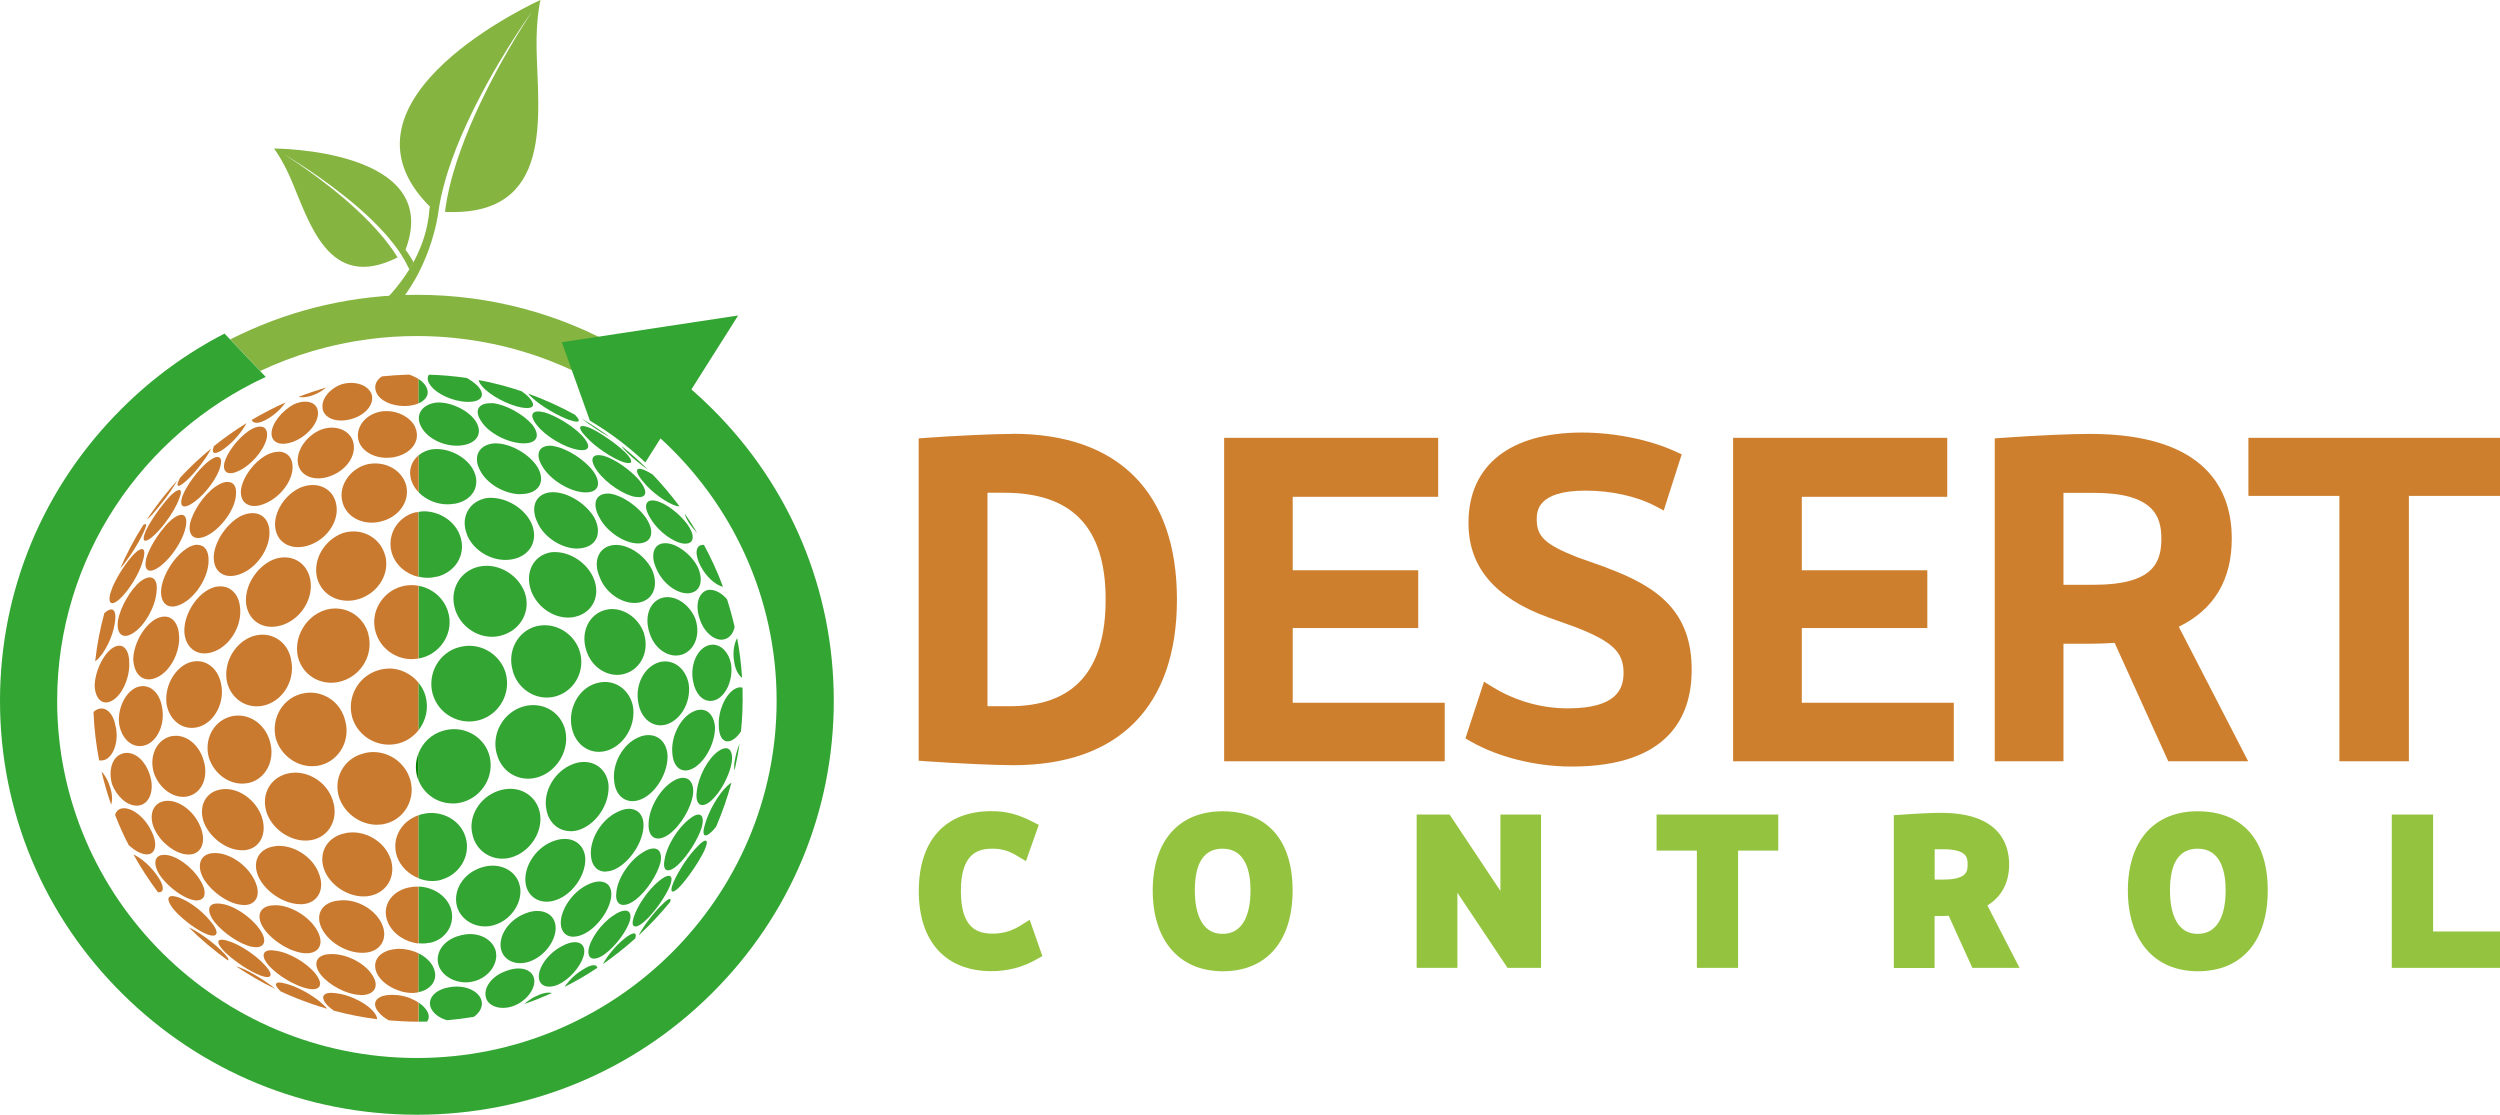 <svg xmlns="http://www.w3.org/2000/svg" width="1691" height="754" viewBox="0 0 1691 754" fill="none"><g clip-path="url(#clip0_3151_27747)"><path d="M690.134 626.104C684.316 629.752 678.191 631.5 671.455 631.5C661.426 631.5 649.943 628.232 649.943 602.774C649.943 577.317 661.349 574.049 671.301 574.049C677.349 574.049 682.249 575.417 687.607 578.685L693.961 582.484L702.612 557.939L697.942 555.583C689.674 551.403 681.866 548.667 670.536 548.667C639.378 548.667 621.465 568.426 621.465 602.774C621.465 637.123 639.838 656.881 670.536 656.881C681.483 656.881 691.665 654.297 700.698 649.13L705.062 646.698L696.488 622.152L690.134 626.104Z" fill="#94C43F"></path><path d="M826.936 548.744C797.386 548.744 779.702 568.806 779.702 602.319C779.702 635.831 797.386 656.957 827.089 656.957C856.792 656.957 874.323 636.515 874.323 602.319C874.323 568.122 857.022 548.744 826.936 548.744ZM826.936 631.652C810.63 631.652 808.18 613.261 808.18 602.319C808.18 583.548 814.458 574.049 826.936 574.049C842.553 574.049 845.845 589.476 845.845 602.319C845.845 613.261 843.395 631.652 826.936 631.652Z" fill="#94C43F"></path><path d="M1014.88 602.622L980.503 550.947H958.226V654.677H985.785V603.838L1019.7 654.677H1042.36V550.947H1014.88V602.622Z" fill="#94C43F"></path><path d="M1120.52 575.341H1147.77V654.677H1175.64V575.341H1202.82V550.947H1120.52V575.341Z" fill="#94C43F"></path><path d="M1344.29 612.426C1353.93 606.498 1358.99 596.999 1358.99 584.612C1358.99 571.618 1353.01 549.808 1312.9 549.808C1307.01 549.808 1296.67 550.264 1286.57 551.024L1280.98 551.403V654.754H1308.54V619.569H1312.59C1314.51 619.569 1316.34 619.569 1318.11 619.417L1334.11 654.678H1366.03L1344.21 612.35L1344.29 612.426ZM1314.28 594.947H1308.61V574.429H1314.28C1330.89 574.429 1330.89 580.585 1330.89 584.612C1330.89 588.944 1330.89 594.947 1314.28 594.947Z" fill="#94C43F"></path><path d="M1486.52 548.744C1456.97 548.744 1439.29 568.806 1439.29 602.319C1439.29 635.831 1456.97 656.957 1486.68 656.957C1516.38 656.957 1533.91 636.515 1533.91 602.319C1533.91 568.122 1516.69 548.744 1486.52 548.744ZM1486.52 631.652C1470.22 631.652 1467.77 613.261 1467.77 602.319C1467.77 583.548 1474.05 574.049 1486.52 574.049C1502.14 574.049 1505.43 589.476 1505.43 602.319C1505.43 613.261 1502.98 631.652 1486.52 631.652Z" fill="#94C43F"></path><path d="M1645.76 630.056V550.947H1617.81V654.677H1691V630.056H1645.76Z" fill="#94C43F"></path><path d="M685.005 293.484C672.986 293.484 646.268 294.7 626.594 296.144L621.388 296.524V514.547L626.594 514.927C646.881 516.371 673.215 517.587 685.311 517.587C756.736 517.587 796.084 477.767 796.084 405.497C796.084 333.228 756.659 293.408 685.005 293.408V293.484ZM682.938 477.691H667.933V333.304H679.34C725.425 333.304 747.855 356.938 747.855 405.497C747.855 454.057 726.037 477.691 682.938 477.691Z" fill="#CE7F2D"></path><path d="M874.399 424.8H959.297V385.739H874.399V336.04H972.771V296.144H828.007V514.927H977.211V475.335H874.399V424.8Z" fill="#CE7F2D"></path><path d="M1086.84 383.992L1066.93 376.924C1045.34 368.413 1039.45 362.942 1039.45 351.543C1039.45 346.147 1039.45 331.861 1072.44 331.861C1089.9 331.861 1106.97 335.66 1119.45 342.196L1125.34 345.311L1137.51 307.315L1133 305.263C1115.62 297.36 1092.04 292.572 1069.99 292.572C1021.54 292.572 993.593 314.61 993.287 352.987C992.981 383.08 1010.59 404.206 1047.18 417.58L1065.25 424.04C1090.43 433.767 1098.17 440.986 1098.17 455.045C1098.17 465.38 1094.26 479.134 1060.43 479.134C1042.66 479.134 1025.21 474.195 1009.82 464.848L1003.78 461.124L991.22 499.425L995.125 501.704C1013.57 512.191 1038.91 518.499 1063.03 518.499C1129.78 518.499 1144.02 483.39 1144.25 453.981C1144.63 413.781 1121.52 396.91 1086.76 384.068L1086.84 383.992Z" fill="#CE7F2D"></path><path d="M1218.74 424.8H1303.64V385.739H1218.74V336.04H1317.11V296.144H1172.27V514.927H1321.55V475.335H1218.74V424.8Z" fill="#CE7F2D"></path><path d="M1473.66 423.964C1497.47 412.413 1509.57 392.351 1509.57 364.31C1509.57 332.013 1492.88 293.484 1413.42 293.484C1400.25 293.484 1377.13 294.548 1354.47 296.144L1349.26 296.524V514.927H1395.73V435.439H1412.88C1419 435.439 1424.75 435.211 1430.33 434.831L1466.62 514.927H1520.67L1473.74 423.964H1473.66ZM1416.4 395.543H1395.73V333.381H1416.4C1456.52 333.381 1461.95 349.035 1461.95 364.31C1461.95 380.496 1456.44 395.543 1416.4 395.543Z" fill="#CE7F2D"></path><path d="M1520.82 296.144V335.432H1582.37V514.927H1629.37V335.432H1691V296.144H1520.82Z" fill="#CE7F2D"></path><path d="M362.942 32.981C363.708 76.981 375.65 146.818 301.01 143.322C301.24 141.574 301.393 139.827 301.776 138.079C302.082 135.875 302.465 133.671 303.001 131.315C303.46 129.036 303.996 126.604 304.608 124.248C305.221 121.816 305.833 119.385 306.599 116.877C309.508 106.922 313.259 96.511 317.546 86.252C326.12 65.734 336.684 46.052 345.105 31.613C352.761 18.542 358.655 9.727 359.651 8.131C358.502 9.651 352.378 18.314 344.34 31.157C335.459 45.292 324.359 64.67 315.096 84.96C310.503 95.067 306.369 105.402 303.23 115.205C302.388 117.637 301.699 120.069 301.01 122.5C300.321 124.856 299.709 127.212 299.173 129.492C298.56 131.771 298.101 134.051 297.718 136.179C297.259 138.307 296.953 140.435 296.647 142.486C296.494 143.322 296.417 144.158 296.264 144.994C296.264 144.994 294.962 154.797 290.293 168.02C288.455 173.187 286.082 178.811 283.097 184.662C282.331 186.182 281.565 187.626 280.647 189.146C274.216 200.469 265.336 211.944 253.011 220.987L241.834 218.935C241.834 218.935 262.274 205.712 276.743 182.383C277.738 180.787 278.656 179.191 279.575 177.519C283.632 170.072 287.001 161.713 288.915 152.593C289.68 149.022 290.216 145.374 290.446 141.574C290.522 140.967 290.675 140.359 290.829 139.827C217.49 66.57 365.545 0 365.545 0C365.545 0 362.56 12.539 362.942 32.981Z" fill="#85B440"></path><path d="M279.728 177.519C278.809 179.191 277.891 180.787 276.895 182.383C276.895 182.307 276.895 182.231 276.819 182.079C276.36 181.167 275.9 180.179 275.364 179.191C274.905 178.127 274.216 177.063 273.604 175.923C272.991 174.783 272.226 173.567 271.46 172.352C270.695 171.136 269.852 169.844 268.934 168.628C268.015 167.336 267.097 166.044 266.025 164.752C265.03 163.46 263.958 162.093 262.81 160.725C261.661 159.357 260.513 157.989 259.211 156.697C254.312 151.302 248.647 145.83 242.676 140.663C230.81 130.328 217.949 121.056 208.073 114.445C199.423 108.67 193.069 104.946 191.614 104.11C193.069 105.022 199.27 108.898 207.767 114.901C217.413 121.74 230.044 131.391 241.528 142.106C247.269 147.426 252.781 153.125 257.527 158.673C258.752 160.041 259.9 161.409 260.972 162.852C262.044 164.22 263.116 165.588 264.111 166.956C265.106 168.248 266.025 169.616 266.867 170.908C267.632 171.972 268.245 173.035 268.934 174.099C221.853 197.961 209.069 149.478 196.667 120.904C190.925 107.606 185.337 100.462 185.337 100.462C185.337 100.462 300.244 100.462 274.293 168.932C274.522 169.312 274.828 169.616 275.058 169.996C275.977 171.212 276.742 172.428 277.508 173.643C278.197 174.783 278.962 175.923 279.498 177.063C279.575 177.215 279.651 177.367 279.728 177.519Z" fill="#85B440"></path><path d="M427.631 240.365L407.727 261.263C385.067 248.04 360.11 238.237 333.699 232.69C317.01 229.194 299.785 227.294 282.025 227.294C271.001 227.294 260.207 227.978 249.566 229.422C223.538 232.766 198.811 240.213 175.998 250.928L155.711 229.574C158.084 228.358 160.457 227.218 162.907 226.078C199.653 208.676 240.15 199.405 282.101 199.405C331.479 199.405 378.866 212.172 420.434 236.11C422.884 237.477 425.257 238.921 427.707 240.441L427.631 240.365Z" fill="#85B440"></path><path d="M563.973 474.043C563.973 548.82 534.653 619.113 481.371 672.004C428.166 724.895 357.354 754 282.025 754C206.696 754 135.883 724.895 82.602 672.004C29.32 619.113 0 548.82 0 474.043C0 399.266 29.32 328.973 82.602 276.158C103.271 255.564 126.62 238.617 151.883 225.623L155.634 229.574L175.921 250.928L179.749 254.956C96.534 293.332 38.66 377.152 38.66 474.043C38.66 607.258 147.826 715.624 282.025 715.624C416.224 715.624 525.313 607.258 525.313 474.043C525.313 403.977 495.074 340.676 446.769 296.524L436.511 312.786C425.104 302.071 412.549 292.572 398.999 284.517L380.014 231.474L499.285 213.388L467.668 263.391C472.414 267.495 476.931 271.75 481.371 276.158C534.653 328.973 563.973 399.266 563.973 474.043Z" fill="#33A533"></path><path d="M68.669 521.766C70.43 529.441 72.65 536.965 75.176 544.26C76.248 540.992 75.942 536.281 74.028 531.189C72.727 527.314 70.813 524.046 68.593 521.766H68.669Z" fill="#CA7A2F"></path><path d="M77.626 421.532C78.697 415.528 77.702 412.185 75.252 412.185C74.028 412.185 72.497 413.02 70.583 414.692C67.674 425.331 65.607 436.122 64.382 447.293C64.612 447.141 64.765 446.989 64.918 446.913C70.43 442.506 76.324 431.031 77.626 421.532Z" fill="#CA7A2F"></path><path d="M78.238 491.673C77.09 483.922 73.109 479.21 68.669 479.21C67.444 479.21 66.142 479.59 64.918 480.274C64.305 480.654 63.693 481.11 63.233 481.642C63.693 492.813 64.994 503.756 67.061 514.319C67.444 514.395 67.827 514.395 68.286 514.395C69.205 514.395 70.047 514.243 70.965 513.939C76.707 511.659 80.458 501.628 78.314 491.673H78.238Z" fill="#CA7A2F"></path><path d="M71.501 475.183C72.803 475.183 74.334 474.803 75.865 473.891C82.602 470.167 87.884 458.388 87.424 448.281C87.424 440.986 84.669 436.73 80.688 436.73C79.157 436.73 77.396 437.338 75.559 438.706C69.434 443.19 64.382 454.209 63.999 463.48C64.229 470.623 67.214 475.107 71.578 475.107L71.501 475.183Z" fill="#CA7A2F"></path><path d="M76.018 408.005C77.166 408.005 78.774 407.093 80.841 405.269C86.812 399.95 94.391 388.019 96.611 379.356C98.219 374.112 97.836 371.376 95.999 371.376C94.774 371.376 93.013 372.44 90.716 374.72C85.74 379.736 79.693 389.007 76.324 396.606C75.712 398.202 75.176 399.874 74.564 401.47C73.569 405.649 74.104 408.005 75.942 408.005H76.018Z" fill="#CA7A2F"></path><path d="M98.295 354.43C98.295 354.43 97.529 354.658 96.917 355.114C90.946 364.461 85.74 374.34 81.3 384.523C86.429 378.748 93.395 368.109 96.764 360.738C98.831 356.634 99.29 354.43 98.371 354.43H98.295Z" fill="#CA7A2F"></path><path d="M92.477 544.944C93.09 544.944 93.702 544.944 94.238 544.792C101.281 543.5 104.802 534.153 101.204 523.742C98.448 515.003 92.018 509.228 85.817 509.228C84.592 509.228 83.444 509.455 82.295 509.911C75.788 512.191 73.109 521.31 75.865 530.657C79.157 538.865 85.894 544.944 92.477 544.944Z" fill="#CA7A2F"></path><path d="M99.367 577.925C105.338 577.925 106.946 570.782 102.276 561.89C98.142 553.151 90.028 546.692 83.903 546.692C83.444 546.692 82.985 546.692 82.602 546.768C80.152 547.224 78.468 548.82 77.856 551.175C80.535 558.167 83.597 565.006 87.042 571.617C90.87 575.189 95.233 577.697 99.061 577.925H99.444H99.367Z" fill="#CA7A2F"></path><path d="M79.769 419.784C78.927 426.319 80.918 430.119 84.745 430.119C86.353 430.119 88.267 429.435 90.487 427.915C97.836 423.128 105.032 410.665 105.874 400.482C106.716 394.023 104.802 390.527 101.281 390.527C99.52 390.527 97.377 391.439 94.927 393.263C88.343 398.734 81.53 410.285 79.769 419.708V419.784Z" fill="#CA7A2F"></path><path d="M90.334 578.077C95.31 586.968 100.822 595.479 106.87 603.535C107.099 603.535 107.252 603.535 107.482 603.535C111.233 603.535 111.157 598.975 106.257 592.212C101.97 585.98 95.54 580.357 90.334 578.001V578.077Z" fill="#CA7A2F"></path><path d="M80.688 490.533C82.449 499.045 88.037 504.668 94.544 504.668C95.846 504.668 97.147 504.44 98.525 503.984C106.64 501.172 111.922 489.469 109.549 478.071C108.094 469.407 102.735 464.088 96.688 464.088C94.927 464.088 93.243 464.468 91.406 465.38C83.98 469.255 79.157 480.578 80.688 490.457V490.533Z" fill="#CA7A2F"></path><path d="M103.195 347.743C105.645 345.083 108.63 341.359 111.463 337.636C114.755 333.304 117.817 328.745 119.731 325.325V325.173C116.975 328.289 114.142 331.556 111.463 334.9C107.176 340.219 103.195 345.691 99.367 351.39C100.133 350.934 101.358 349.719 103.195 347.819V347.743Z" fill="#CA7A2F"></path><path d="M90.18 446.534C90.639 454.513 94.773 459.528 100.591 459.528C102.352 459.528 104.343 459.072 106.409 458.084C108.17 457.248 109.931 456.033 111.462 454.589C117.739 448.737 121.873 438.63 121.108 429.663C120.649 421.76 116.744 417.124 111.462 417.048H111.309C109.242 417.048 107.022 417.732 104.649 419.1C96.534 424.192 90.103 436.275 90.103 446.61L90.18 446.534Z" fill="#CA7A2F"></path><path d="M104.113 522.906C105.644 527.313 108.324 531.189 111.539 534.001C115.137 537.116 119.5 539.016 123.941 539.016C124.936 539.016 125.931 538.94 127.003 538.636C136.342 536.737 141.471 525.642 137.567 513.863C134.658 504.136 126.926 497.676 118.965 497.676C117.357 497.676 115.749 497.904 114.218 498.436C113.3 498.74 112.381 499.196 111.539 499.652C104.419 503.756 101.204 513.483 104.113 522.906Z" fill="#CA7A2F"></path><path d="M111.54 570.402C116.286 574.961 122.181 578.001 127.539 578.001C127.692 578.001 127.922 578.001 127.999 578.001C136.496 577.773 140.018 568.882 135.118 558.243C130.908 548.592 121.568 541.676 113.606 541.676C112.917 541.676 112.152 541.676 111.463 541.828C111.31 541.828 111.157 541.828 111.004 541.904C102.965 543.348 100.21 552.239 104.803 561.51C106.487 564.778 108.784 567.894 111.463 570.402H111.54Z" fill="#CA7A2F"></path><path d="M121.108 331.48C119.96 331.48 117.969 332.696 115.443 335.128C114.218 336.42 112.917 337.864 111.539 339.536C106.716 345.387 101.587 352.91 98.754 358.762C96.764 363.245 96.688 365.753 98.372 365.753C99.443 365.753 101.357 364.689 103.96 362.333C106.41 360.13 109.089 357.09 111.615 353.822C115.749 348.427 119.424 342.271 121.108 337.56C122.792 333.456 122.716 331.404 121.185 331.404L121.108 331.48Z" fill="#CA7A2F"></path><path d="M111.539 356.178C106.18 362.257 101.127 370.541 99.061 377.228C97.606 382.851 98.678 386.043 101.663 386.043C103.271 386.043 105.491 385.131 108.17 383.155C109.242 382.319 110.391 381.408 111.462 380.344C118.046 374.112 124.17 364.081 125.625 356.33C126.696 351.01 125.472 348.199 122.716 348.199C120.955 348.199 118.658 349.339 115.902 351.618C114.448 352.91 112.917 354.43 111.462 356.102L111.539 356.178Z" fill="#CA7A2F"></path><path d="M133.204 609.006C139.175 609.006 140.324 603.002 135.118 594.947C129.529 585.904 118.965 578.456 111.539 578.229C111.463 578.229 111.386 578.229 111.233 578.229H110.927C104.19 578.229 103.118 584.612 108.477 592.515C109.396 593.731 110.391 595.023 111.539 596.239C117.281 602.47 125.242 607.866 131.443 608.93C132.056 609.006 132.668 609.082 133.204 609.082V609.006Z" fill="#CA7A2F"></path><path d="M133.663 368.413C131.443 368.413 128.84 369.249 126.008 371.148C120.113 375.1 114.678 382.243 111.539 389.539C110.161 392.654 109.319 395.77 109.013 398.734C108.63 403.065 109.625 406.333 111.539 408.309C112.84 409.601 114.601 410.285 116.591 410.285C118.582 410.285 121.185 409.525 123.864 408.005C133.204 402.761 140.936 389.919 141.089 379.508C141.318 372.364 138.256 368.565 133.586 368.565L133.663 368.413Z" fill="#CA7A2F"></path><path d="M120.725 328.669C121.644 328.669 123.558 327.453 126.314 324.945C132.515 319.245 140.017 309.366 142.773 303.439C135.424 309.442 128.457 315.978 121.95 322.969L121.797 323.197C119.883 326.769 119.577 328.669 120.725 328.669Z" fill="#CA7A2F"></path><path d="M143.998 632.868C147.672 632.868 147.443 628.992 142.237 622.989C136.189 615.313 125.625 607.942 118.735 606.422C117.816 606.194 117.127 606.118 116.515 606.118C112.534 606.118 113.07 610.07 118.276 616.073C124.247 622.609 134.122 629.904 140.859 632.26C142.16 632.716 143.232 632.868 144.074 632.868H143.998Z" fill="#CA7A2F"></path><path d="M147.136 309.062C145.529 309.062 143.156 310.278 140.17 312.71C133.739 318.182 126.237 328.213 123.481 335.432C121.874 340.068 122.409 342.575 124.859 342.575C126.467 342.575 128.84 341.435 131.902 339.156C139.558 333.38 147.443 322.589 149.127 315.142C150.122 311.19 149.356 309.139 147.213 309.139L147.136 309.062Z" fill="#CA7A2F"></path><path d="M133.357 447.217C131.137 447.217 128.917 447.673 126.697 448.661C117.127 453.069 110.926 465.532 112.764 476.854C114.678 486.202 121.567 492.357 129.682 492.357C131.443 492.357 133.28 492.053 135.117 491.445C145.376 488.025 152.266 474.803 149.51 462.416C147.596 452.993 140.936 447.217 133.357 447.217Z" fill="#CA7A2F"></path><path d="M127.692 627.244C135.883 635.451 144.763 642.899 154.179 649.662C155.251 649.206 153.797 646.85 149.739 643.051C143.615 636.895 133.816 629.98 127.615 627.244H127.692Z" fill="#CA7A2F"></path><path d="M154.026 325.933C151.73 325.933 148.974 326.921 145.912 329.048C138.027 334.444 130.295 345.767 128.457 354.582C127.539 360.509 129.759 363.929 133.969 363.929C136.189 363.929 138.869 363.093 141.854 361.269C150.888 355.798 159.309 343.563 159.615 334.444C160.151 328.972 157.854 326.009 154.103 326.009L154.026 325.933Z" fill="#CA7A2F"></path><path d="M145.529 306.403C146.983 306.403 149.356 305.263 152.495 302.831C158.313 298.423 164.055 291.508 166.734 286.188C159.079 290.976 151.653 296.144 144.687 301.767C143.462 304.807 143.845 306.403 145.529 306.403Z" fill="#CA7A2F"></path><path d="M162.295 410.285C161.376 401.773 155.941 396.606 149.051 396.606C146.601 396.606 143.998 397.214 141.396 398.582C131.597 403.749 124.094 416.82 124.707 427.915C125.472 436.654 130.984 441.974 138.333 441.974C140.63 441.974 143.003 441.442 145.606 440.378C156.4 435.818 164.056 422.292 162.295 410.133V410.285Z" fill="#CA7A2F"></path><path d="M164.438 612.197H165.05C173.777 612.197 177.146 604.446 171.71 594.491C166.581 584.536 155.021 577.013 145.682 577.013C145.223 577.013 144.763 577.013 144.304 577.013C135.194 577.545 132.515 585.676 138.027 594.947C143.845 603.914 155.251 611.817 164.438 612.121V612.197Z" fill="#CA7A2F"></path><path d="M170.562 640.391C171.557 640.619 172.476 640.695 173.241 640.695C179.366 640.695 180.744 635.527 175.385 628.232C169.261 619.645 157.318 611.894 148.668 611.21C148.055 611.134 147.443 611.134 146.907 611.134C140.4 611.134 139.634 616.529 145.223 623.825C151.27 631.196 162.371 638.871 170.638 640.467L170.562 640.391Z" fill="#CA7A2F"></path><path d="M159.921 653.766C168.342 659.389 177.146 664.557 186.409 668.964C179.978 663.721 170.179 657.641 163.749 655.057C162.064 654.298 160.763 653.842 159.921 653.766Z" fill="#CA7A2F"></path><path d="M163.672 575.113C164.361 575.113 165.126 575.113 165.815 575.037C176.227 573.821 181.279 563.182 176.609 551.252C172.399 540.917 162.217 533.697 152.572 533.697C151.194 533.697 149.816 533.849 148.438 534.153C138.103 536.281 133.816 546.996 138.486 557.711C143.155 567.59 153.873 575.113 163.672 575.113Z" fill="#CA7A2F"></path><path d="M151.73 313.166C150.811 317.65 152.495 320.081 155.864 320.081C158.007 320.081 160.84 319.094 164.208 317.042C172.782 311.798 180.208 301.615 180.667 294.548C180.897 290.672 179.06 288.544 175.921 288.544C173.777 288.544 171.022 289.532 168.036 291.584C160.916 296.524 153.567 306.099 151.73 313.09V313.166Z" fill="#CA7A2F"></path><path d="M176.61 659.997C178.371 660.605 179.749 660.909 180.744 660.909C184.189 660.909 183.883 657.793 178.983 652.626C172.553 645.559 161.223 638.263 153.491 636.211C152.036 635.756 150.888 635.604 149.893 635.604C146.295 635.604 146.984 638.795 152.189 644.039C158.39 650.042 169.031 657.261 176.457 659.921L176.61 659.997Z" fill="#CA7A2F"></path><path d="M144.611 377.304C144.611 385.055 149.281 389.615 155.941 389.615C158.467 389.615 161.223 388.931 164.285 387.563C175.156 382.471 183.194 369.476 182.199 358.609C181.586 351.162 176.917 347.059 170.792 347.059C168.189 347.059 165.357 347.819 162.448 349.262C152.802 354.658 144.687 366.893 144.534 377.228L144.611 377.304Z" fill="#CA7A2F"></path><path d="M161.07 483.998C159.003 483.998 156.936 484.302 154.946 484.985C143.769 488.557 137.874 501.02 141.395 512.799C144.764 522.982 154.027 530.049 163.826 530.049C165.357 530.049 166.965 529.821 168.496 529.517C179.902 526.781 186.409 514.015 182.505 501.248C179.443 490.609 170.486 483.998 161.146 483.998H161.07Z" fill="#CA7A2F"></path><path d="M173.394 286.037C175.385 286.037 178.217 285.049 181.585 282.997C186.255 280.185 190.466 276.082 193.145 272.206C185.26 275.702 177.681 279.653 170.332 283.985C170.638 285.277 171.71 285.961 173.394 285.961V286.037Z" fill="#CA7A2F"></path><path d="M196.82 445.698C194.676 435.515 186.638 429.283 177.528 429.283C175.079 429.283 172.476 429.739 169.95 430.727C158.39 435.211 151.041 448.737 153.49 461.048C155.787 471.079 164.055 477.767 173.624 477.767C175.844 477.767 178.064 477.387 180.284 476.703C192.456 472.751 200.035 458.768 196.743 445.698H196.82Z" fill="#CA7A2F"></path><path d="M188.399 305.567C185.949 305.567 183.04 306.327 180.131 307.846C171.098 312.938 163.596 323.653 162.907 332.24C162.677 338.624 166.352 342.271 172.017 342.271C174.619 342.271 177.528 341.511 180.744 339.915C191.079 334.9 198.81 323.577 197.815 314.458C197.356 308.682 193.528 305.491 188.323 305.491L188.399 305.567Z" fill="#CA7A2F"></path><path d="M209.834 391.819C207.92 382.547 200.954 377 192.456 377C189.853 377 187.174 377.532 184.418 378.672C173.241 383.611 165.05 396.91 166.504 408.613C167.882 418.112 174.849 423.964 183.729 423.964C186.255 423.964 188.935 423.508 191.691 422.52C204.092 418.036 212.284 404.281 209.834 391.895V391.819Z" fill="#CA7A2F"></path><path d="M211.442 669.116C217.107 669.116 218.332 665.012 213.509 658.781C207.538 651.182 195.366 644.114 186.256 643.051C185.184 642.823 184.266 642.747 183.347 642.747C177.223 642.747 176.534 647.23 182.046 653.386C188.399 660.225 199.806 666.988 208.227 668.736C209.452 668.964 210.524 669.116 211.519 669.116H211.442Z" fill="#CA7A2F"></path><path d="M213.126 266.735C215.958 265.519 218.561 263.923 220.628 262.099C214.351 263.999 208.15 266.051 202.025 268.407C202.791 268.634 203.633 268.71 204.628 268.71C207.078 268.71 209.987 268.103 213.126 266.735Z" fill="#CA7A2F"></path><path d="M183.653 292.876C183.5 297.511 186.638 300.171 191.461 300.171C193.988 300.171 196.897 299.487 200.112 298.043C209.451 293.636 216.188 284.593 214.963 277.829C214.274 273.726 210.906 271.674 206.466 271.674C204.093 271.674 201.337 272.282 198.581 273.574C190.696 277.829 183.882 286.34 183.653 292.952V292.876Z" fill="#CA7A2F"></path><path d="M186.179 612.349C186.179 612.349 185.797 612.349 185.567 612.349C175.462 612.349 172.629 619.797 178.677 628.384C184.648 636.819 196.744 644.114 206.313 644.798H207.385C216.112 644.798 219.557 637.959 214.351 629.068C208.993 619.721 196.438 612.273 186.179 612.273V612.349Z" fill="#CA7A2F"></path><path d="M215.346 589.856C210.906 579.445 199.346 572.149 188.858 572.149C187.71 572.149 186.562 572.225 185.49 572.453C174.466 574.049 169.949 583.7 175.461 594.339C180.744 604.066 192.686 611.59 203.174 611.59C203.633 611.59 204.093 611.59 204.552 611.59C215.346 610.906 220.322 600.875 215.269 589.856H215.346Z" fill="#CA7A2F"></path><path d="M213.433 675.272C207.308 670.864 199.347 666.836 193.146 665.317C191.308 664.785 189.854 664.557 188.859 664.557C185.643 664.557 185.873 666.836 189.93 670.636C193.529 672.308 197.127 673.828 200.725 675.272C207.385 677.931 214.275 680.287 221.241 682.339C220.705 681.579 219.94 680.667 218.868 679.755C217.413 678.311 215.499 676.792 213.509 675.272H213.433Z" fill="#CA7A2F"></path><path d="M224.916 540.84C221.165 529.897 210.524 522.602 199.73 522.602C197.892 522.602 195.978 522.83 194.218 523.286C181.969 526.402 176.151 538.637 180.744 550.719C184.878 561.054 195.825 568.578 206.696 568.578C208.074 568.578 209.452 568.426 210.83 568.198C222.925 565.918 229.433 553.455 224.916 540.916V540.84Z" fill="#CA7A2F"></path><path d="M186.179 356.71C187.098 365.069 193.375 370.085 201.567 370.085C204.17 370.085 207.002 369.629 209.911 368.489C221.93 364.005 229.892 351.466 227.289 340.523C225.605 332.696 219.174 328.061 211.519 328.061C208.992 328.061 206.237 328.593 203.557 329.656C192.84 334.292 185.108 346.223 186.103 356.634L186.179 356.71Z" fill="#CA7A2F"></path><path d="M209.988 468.495C207.615 468.495 205.241 468.875 202.868 469.559C190.16 473.435 183.194 487.189 186.715 500.032C190.16 510.823 200.265 518.27 211.059 518.27C213.05 518.27 215.04 518.042 217.031 517.51C229.892 514.091 237.471 500.108 233.26 486.657C230.351 475.638 220.476 468.495 209.911 468.495H209.988Z" fill="#CA7A2F"></path><path d="M215.193 323.577C217.796 323.577 220.629 323.121 223.538 321.981C234.562 317.954 241.298 307.847 238.925 298.956C237.164 292.876 231.346 289.229 224.533 289.229C222.16 289.229 219.634 289.684 217.184 290.596C207.538 294.472 200.572 304.351 201.414 312.786C202.256 319.55 207.921 323.577 215.27 323.577H215.193Z" fill="#CA7A2F"></path><path d="M249.183 428.903C246.274 418.34 237.087 411.577 226.829 411.577C224.379 411.577 221.853 411.957 219.403 412.793C206.619 417.124 198.581 431.259 201.49 444.178C204.093 454.893 213.432 461.808 223.997 461.808C226.446 461.808 228.896 461.428 231.346 460.668C244.743 456.564 252.781 442.43 249.106 428.903H249.183Z" fill="#CA7A2F"></path><path d="M218.179 276.462C219.098 281.553 224.227 284.441 230.734 284.441C233.031 284.441 235.557 284.061 238.16 283.301C247.959 280.337 253.7 272.662 251.174 266.127C249.107 261.567 243.595 258.983 237.471 258.983C235.404 258.983 233.337 259.287 231.193 259.895C222.849 262.783 217.031 270.23 218.256 276.386L218.179 276.462Z" fill="#CA7A2F"></path><path d="M243.518 673.068C243.518 673.068 244.054 673.068 244.36 673.068C253.164 673.068 256.762 667.217 252.016 659.845C247.116 651.714 234.944 645.331 224.609 645.331H224.074C214.198 645.331 211.059 651.41 216.877 659.161C222.542 666.305 234.179 672.612 243.595 672.992L243.518 673.068Z" fill="#CA7A2F"></path><path d="M239.537 675.271C235.403 673.448 230.963 672.156 226.906 671.776C225.834 671.624 224.915 671.548 224.073 671.548C220.169 671.548 218.255 672.992 218.638 675.271C218.868 676.639 219.863 678.387 221.777 680.363C223.001 681.503 224.379 682.567 225.834 683.631C235.403 686.214 245.126 688.114 255.078 689.406C255.078 688.038 254.389 686.366 252.781 684.467C249.948 680.971 244.972 677.703 239.537 675.271Z" fill="#CA7A2F"></path><path d="M258.293 624.888C254.006 615.693 242.982 608.93 232.417 608.93C231.192 608.93 229.968 609.006 228.819 609.158C217.26 610.298 212.59 619.341 218.255 629.144C223.154 637.883 234.714 644.494 245.049 644.494C245.661 644.494 246.274 644.494 246.963 644.418C257.68 643.582 262.733 634.615 258.293 624.888Z" fill="#CA7A2F"></path><path d="M260.36 375.252C257.604 365.601 248.8 359.446 239.078 359.446C236.705 359.446 234.255 359.826 231.882 360.586C219.71 364.993 211.825 377.988 214.274 389.995C216.494 400.102 225.145 406.333 235.173 406.333C237.7 406.333 240.303 405.953 242.982 405.117C256.073 400.862 264.034 387.715 260.436 375.176L260.36 375.252Z" fill="#CA7A2F"></path><path d="M263.958 580.433C260.283 570.098 249.413 563.03 238.542 563.03C236.781 563.03 234.944 563.182 233.26 563.638C220.705 566.222 214.81 577.697 219.71 589.324C224.073 599.127 235.097 606.346 245.891 606.346C247.269 606.346 248.647 606.27 250.025 605.966C261.891 603.762 268.322 592.288 264.035 580.433H263.958Z" fill="#CA7A2F"></path><path d="M274.292 326.845C271.23 318.562 262.886 313.47 253.852 313.47C251.709 313.47 249.565 313.698 247.499 314.306C236.322 317.574 229.049 328.821 231.499 339.004C233.489 347.971 241.833 353.518 251.479 353.518C253.776 353.518 256.226 353.138 258.675 352.455C271.077 348.959 277.967 337.408 274.292 326.845Z" fill="#CA7A2F"></path><path d="M277.432 527.237C274.063 516.067 263.652 508.695 252.552 508.695C250.255 508.695 247.958 508.999 245.662 509.683C232.341 513.179 225.145 526.706 229.509 539.776C233.337 550.491 243.978 557.863 254.925 557.863C256.915 557.863 258.906 557.635 260.896 557.103C273.834 553.835 281.336 540.232 277.432 527.162V527.237Z" fill="#CA7A2F"></path><path d="M280.876 288.925C277.661 282.313 269.7 278.058 261.508 278.058C259.748 278.058 257.987 278.21 256.226 278.666C246.351 281.021 240.303 289.761 242.523 298.044C244.743 305.187 252.705 309.671 261.661 309.671C263.652 309.671 265.795 309.443 267.862 308.911C279.039 306.251 284.704 297.36 280.8 289.001L280.876 288.925Z" fill="#CA7A2F"></path><path d="M283.173 678.159V691.078C284.78 691.078 286.388 691.078 287.919 691.002H288.838C290.445 689.026 290.445 686.29 288.608 683.479C287.383 681.503 285.469 679.755 283.173 678.159Z" fill="#33A533"></path><path d="M277.738 675.272C274.063 673.828 269.853 672.916 265.872 672.916C265.259 672.916 264.647 672.916 264.111 672.916C260.437 673.068 257.604 673.828 255.843 675.196C253.011 677.324 252.858 680.743 255.996 684.543C257.681 686.671 260.13 688.57 262.963 690.166C269.47 690.698 276.054 691.078 282.637 691.078C282.79 691.078 282.943 691.078 283.097 691.078V678.159C281.489 677.096 279.652 676.108 277.661 675.272H277.738Z" fill="#CA7A2F"></path><path d="M362.407 673.904C361.488 674.284 360.646 674.816 359.804 675.272C357.89 676.412 356.129 677.703 354.675 679.071C358.12 677.931 361.488 676.64 364.856 675.272C367.689 674.132 370.521 672.916 373.354 671.7C372.742 671.548 371.976 671.396 371.134 671.396C368.837 671.396 365.852 672.156 362.483 673.904H362.407Z" fill="#33A533"></path><path d="M263.116 452.233C260.82 452.233 258.37 452.613 255.997 453.297C242.217 457.324 234.485 471.687 238.236 485.29C241.605 496.385 251.939 503.68 263.04 503.68C265.413 503.68 267.786 503.376 270.159 502.692C275.518 501.172 279.958 497.904 283.173 493.801V461.884C278.35 455.88 270.925 452.157 263.116 452.157V452.233Z" fill="#CA7A2F"></path><path d="M287.843 470.851C286.924 467.431 285.24 464.468 283.173 461.884V493.801C288.072 487.493 290.139 479.058 287.843 470.851Z" fill="#33A533"></path><path d="M276.666 253.36C270.465 253.588 264.418 253.968 258.37 254.576C254.312 257.159 252.705 261.263 254.542 265.367C256.839 271.066 264.953 274.638 273.451 274.638C274.829 274.638 276.283 274.562 277.661 274.334C279.805 274.03 281.642 273.498 283.173 272.814V256.4C281.259 255.184 279.039 254.12 276.666 253.36Z" fill="#CA7A2F"></path><path d="M287.69 260.655C286.618 259.059 285.087 257.615 283.173 256.399V272.814C288.914 270.306 291.058 265.595 287.69 260.655Z" fill="#33A533"></path><path d="M270.465 641.759C269.087 641.759 267.785 641.835 266.484 642.063C255.537 643.583 250.79 651.334 255.613 659.617C259.9 666.532 269.699 671.624 278.733 671.624C279.728 671.624 280.723 671.624 281.718 671.396C282.254 671.396 282.713 671.168 283.173 671.092V644.875C279.345 642.975 274.905 641.835 270.465 641.835V641.759Z" fill="#CA7A2F"></path><path d="M293.278 654.678C291.517 650.574 287.766 647.154 283.173 644.875V671.092C291.977 669.268 296.646 662.201 293.278 654.678Z" fill="#33A533"></path><path d="M303 413.552C300.091 404.281 292.206 397.898 283.173 396.226V445.393C284.015 445.241 284.857 445.089 285.699 444.861C299.326 440.91 307.211 426.699 303 413.628V413.552Z" fill="#33A533"></path><path d="M278.503 395.77C276.207 395.77 273.91 396.074 271.614 396.682C258.293 400.406 250.332 414.236 254.006 427.307C257.145 438.478 267.327 445.849 278.503 445.849C280.034 445.849 281.566 445.621 283.097 445.393V396.226C281.566 395.922 280.034 395.77 278.427 395.77H278.503Z" fill="#CA7A2F"></path><path d="M290.522 637.807C301.699 635.527 308.206 624.964 304.991 614.553C302.158 605.89 293.048 600.039 283.173 599.659V638.035C284.015 638.111 284.857 638.187 285.776 638.187C287.383 638.187 288.991 638.035 290.522 637.655V637.807Z" fill="#33A533"></path><path d="M282.255 599.659C280.264 599.659 278.274 599.887 276.283 600.343C263.958 603.078 257.834 613.793 262.504 624.204C265.949 631.88 274.293 637.275 283.097 638.187V599.811C283.097 599.811 282.484 599.811 282.178 599.811L282.255 599.659Z" fill="#CA7A2F"></path><path d="M281.03 346.527C268.781 349.567 261.585 361.877 264.953 373.808C267.403 382.244 274.599 388.247 283.097 390.223V346.375C282.408 346.451 281.642 346.375 280.953 346.603L281.03 346.527Z" fill="#CA7A2F"></path><path d="M295.728 390.071C308.742 386.651 315.632 374.264 311.115 362.181C307.517 352.378 297.335 345.843 286.618 345.843C285.469 345.843 284.321 346.071 283.173 346.223V390.071C285.087 390.527 287.077 390.831 289.144 390.831C291.364 390.831 293.508 390.527 295.728 389.995V390.071Z" fill="#33A533"></path><path d="M268.551 579.445C271.001 586.208 276.513 591.451 283.173 594.035V551.403C271.001 555.507 264.571 567.742 268.551 579.445Z" fill="#CA7A2F"></path><path d="M298.484 595.023C310.885 591.603 318.388 578.837 315.096 566.906C312.34 556.571 302.464 549.883 291.67 549.883C289.374 549.883 287.077 550.263 284.704 550.871C284.168 551.023 283.709 551.251 283.173 551.479V594.111C286.005 595.251 289.067 595.935 292.206 595.935C294.273 595.935 296.417 595.707 298.484 595.099V595.023Z" fill="#33A533"></path><path d="M307.594 340.752C319.689 338.472 325.354 328.593 320.378 318.334C316.168 309.823 305.45 303.743 295.421 303.743C294.197 303.743 293.125 303.819 291.9 303.971C288.455 304.579 285.546 306.023 283.173 307.923V333C287.996 338.016 295.268 341.132 302.694 341.132C304.302 341.132 305.986 340.98 307.594 340.676V340.752Z" fill="#33A533"></path><path d="M278.503 325.705C279.499 328.44 281.106 330.872 283.173 333V307.922C278.044 312.102 275.901 318.789 278.503 325.705Z" fill="#CA7A2F"></path><path d="M296.264 272.282C296.264 272.282 295.652 272.282 295.346 272.282C285.7 273.346 280.724 280.337 284.628 288.165C288.379 295.992 298.867 301.463 308.972 301.463C309.891 301.463 310.886 301.463 311.805 301.311C322.675 300.171 326.886 292.952 321.757 284.897C316.934 277.678 305.833 272.206 296.264 272.206V272.282Z" fill="#33A533"></path><path d="M316.245 271.826H316.704C325.814 271.826 328.57 267.342 323.364 261.339C321.45 259.363 318.771 257.387 315.862 255.715C307.441 254.423 298.79 253.664 290.14 253.436C288.838 255.183 288.991 257.691 291.058 260.503C295.345 266.658 306.752 271.674 316.245 271.826Z" fill="#33A533"></path><path d="M325.124 675.271C322.828 670.408 316.244 667.292 308.895 667.292C306.981 667.292 305.067 667.52 303.23 667.9C297.412 668.964 293.278 671.776 291.594 675.195C290.445 677.627 290.522 680.287 292.053 682.947C294.044 686.29 297.948 688.874 302.464 690.09C308.512 689.558 314.56 688.798 320.455 687.81C324.895 684.77 327.038 680.211 325.431 675.955C325.354 675.727 325.201 675.423 325.124 675.195V675.271Z" fill="#33A533"></path><path d="M282.331 525.87C282.561 526.63 282.867 527.314 283.173 527.997V509.303C281.106 514.395 280.647 520.17 282.331 525.87Z" fill="#048200"></path><path d="M305.986 543.5C308.436 543.5 310.962 543.12 313.335 542.436C326.579 538.408 334.541 524.502 331.096 511.279C328.187 500.336 318.081 493.193 307.134 493.193C304.684 493.193 302.235 493.573 299.785 494.257C291.9 496.461 286.005 502.236 283.173 509.303V527.998C287.001 537.421 296.11 543.424 305.986 543.424V543.5Z" fill="#33A533"></path><path d="M317.929 631.804C315.632 631.804 313.259 632.184 310.886 632.868C299.632 635.755 293.584 645.178 297.029 653.918C299.785 660.301 307.135 664.481 315.02 664.481C317.01 664.481 319 664.177 320.991 663.645C330.866 660.833 337.297 651.638 335.306 643.203C333.393 636.287 326.273 631.804 317.929 631.804Z" fill="#33A533"></path><path d="M292.742 469.559C295.881 480.73 306.292 488.025 317.393 488.025C319.842 488.025 322.216 487.645 324.665 486.961C338.139 482.858 345.794 468.571 342.043 455.196C338.751 444.177 328.493 436.806 317.393 436.806C315.096 436.806 312.723 437.186 310.426 437.794C296.953 441.366 288.915 455.652 292.666 469.483L292.742 469.559Z" fill="#33A533"></path><path d="M351.612 599.431C350.005 590.995 342.273 585.524 333.163 585.524C330.713 585.524 328.11 585.98 325.507 586.816C313.182 590.767 306.063 602.546 309.201 613.489C311.728 621.469 319.536 626.636 328.11 626.636C330.407 626.636 332.78 626.256 335.153 625.42C346.253 621.696 353.756 609.842 351.689 599.431H351.612Z" fill="#33A533"></path><path d="M307.824 412.184C311.422 423.355 321.833 430.727 332.857 430.727C335 430.727 337.144 430.423 339.211 429.815C352.301 426.243 359.344 413.172 354.904 400.709C350.923 390.071 340.129 382.699 329.106 382.699C327.345 382.699 325.584 382.927 323.823 383.307C311.039 386.195 303.69 399.19 307.9 412.26L307.824 412.184Z" fill="#33A533"></path><path d="M352.684 275.626C354.139 275.854 355.44 276.006 356.512 276.006C361.641 276.006 361.947 272.966 357.048 268.026C355.823 266.887 354.368 265.747 352.761 264.607C343.421 261.491 333.775 258.907 323.823 257.083C323.9 258.299 324.818 259.895 326.579 261.795C331.938 267.798 344.033 274.03 352.684 275.626Z" fill="#33A533"></path><path d="M315.709 361.269C319.69 371.756 330.943 378.748 341.967 378.748C343.498 378.748 345.029 378.596 346.56 378.292C358.809 376.012 364.474 365.145 359.421 353.822C354.751 343.867 342.962 336.724 332.015 336.724C331.096 336.724 330.101 336.724 329.182 336.876C317.393 338.927 311.269 349.87 315.785 361.269H315.709Z" fill="#33A533"></path><path d="M333.086 272.738C332.55 272.738 332.014 272.738 331.555 272.738C323.516 272.738 320.531 277.906 325.583 285.049C330.483 292.952 343.421 299.488 353.296 299.867C353.679 299.867 353.985 299.867 354.368 299.867C363.401 299.867 365.621 294.624 360.109 287.329C354.062 280.261 342.272 273.65 333.162 272.662L333.086 272.738Z" fill="#33A533"></path><path d="M361.411 662.733C360.799 657.869 356.512 655.058 350.694 655.058C348.167 655.058 345.412 655.59 342.502 656.729C332.627 659.997 326.579 668.356 328.799 675.12C328.799 675.12 328.799 675.196 328.799 675.272C330.254 679.375 334.847 681.731 340.206 681.731C342.656 681.731 345.182 681.275 347.708 680.287C350.694 679.147 353.373 677.324 355.593 675.272C359.497 671.548 361.794 666.837 361.411 662.733Z" fill="#33A533"></path><path d="M352.071 334.216C352.684 334.216 353.373 334.216 354.062 334.14C365.162 333.228 369.143 325.097 363.401 315.674C357.813 307.011 345.335 299.867 335 299.867H334.923C324.359 300.323 319.536 308.454 324.588 317.953C329.182 327.301 341.43 334.292 352.148 334.292L352.071 334.216Z" fill="#33A533"></path><path d="M319.766 565.31C322.215 574.733 330.483 580.812 339.823 580.812C342.426 580.812 344.952 580.356 347.555 579.368C359.727 574.885 367.459 561.51 365.162 549.731C363.095 539.776 354.827 533.545 345.105 533.545C342.579 533.545 339.976 534.001 337.297 534.837C324.206 539.168 316.168 552.771 319.766 565.234V565.31Z" fill="#33A533"></path><path d="M351.918 651.486C354.444 651.486 357.2 650.954 359.803 649.738C369.372 645.635 376.492 635.148 375.803 626.636C375.344 620.101 370.215 616.149 363.401 616.149C360.798 616.149 357.966 616.757 355.057 617.973C343.88 622.381 336.914 633.172 338.904 642.139C340.282 647.99 345.488 651.486 351.842 651.486H351.918Z" fill="#33A533"></path><path d="M335.995 509.684C338.522 520.171 347.402 526.706 357.201 526.706C359.804 526.706 362.33 526.25 364.933 525.338C377.411 520.93 385.22 506.948 382.387 494.181C379.937 483.618 370.904 476.931 360.646 476.931C358.273 476.931 355.823 477.311 353.373 478.071C340.282 482.174 332.397 496.309 335.919 509.684H335.995Z" fill="#33A533"></path><path d="M385.22 284.061C387.44 284.821 389.048 285.201 390.119 285.201C392.339 285.201 391.88 283.529 388.818 280.489C378.713 274.942 368.148 270.154 357.201 266.203C357.814 266.963 358.732 267.95 359.881 268.938C365.852 274.714 377.641 281.401 385.22 284.137V284.061Z" fill="#33A533"></path><path d="M346.789 453.828C349.928 464.847 359.651 471.839 369.832 471.839C372.129 471.839 374.425 471.459 376.645 470.775C389.047 466.823 395.937 453.449 392.186 440.682C388.894 430.043 378.942 422.899 368.301 422.899C366.464 422.899 364.627 423.127 362.789 423.583C350.234 426.851 342.809 440.454 346.866 453.752L346.789 453.828Z" fill="#33A533"></path><path d="M395.172 644.495C395.708 639.859 393.105 637.275 388.894 637.275C386.445 637.275 383.459 638.111 380.167 639.935C370.828 644.723 363.938 654.374 364.474 661.289C364.78 665.241 367.536 667.369 371.517 667.369C373.89 667.369 376.799 666.609 379.708 664.861C387.44 660.377 394.33 651.258 395.172 644.495Z" fill="#33A533"></path><path d="M395.86 580.281C395.248 572.226 389.506 567.438 381.927 567.438C379.248 567.438 376.339 568.046 373.277 569.338C361.717 574.049 353.756 587.044 355.593 597.987C356.894 605.434 362.712 609.918 369.832 609.918C372.511 609.918 375.42 609.234 378.329 607.866C388.741 603.079 396.473 590.616 395.86 580.281Z" fill="#33A533"></path><path d="M367.995 278.893C366.464 278.513 365.163 278.285 364.091 278.285C359.115 278.285 358.579 282.085 363.325 287.784C369.22 295.232 381.622 302.451 390.272 304.123C391.574 304.351 392.722 304.503 393.717 304.503C399.153 304.503 399.229 300.703 393.87 294.852C387.516 288.088 376.11 281.173 367.995 278.817V278.893Z" fill="#33A533"></path><path d="M374.042 301.615C373.43 301.539 372.741 301.463 372.129 301.463C364.243 301.463 361.717 307.543 367.076 315.826C372.741 325.097 385.908 332.696 395.477 333.076H396.166C405.123 333.076 407.037 326.769 401.142 318.562C395.018 310.583 383.076 302.983 373.966 301.691L374.042 301.615Z" fill="#33A533"></path><path d="M359.267 399.722C363.401 410.589 373.966 417.732 384.3 417.732C385.984 417.732 387.669 417.58 389.276 417.124C400.989 414.312 406.348 402.761 401.601 391.363C397.314 380.876 386.061 373.428 375.42 373.428C374.425 373.428 373.43 373.428 372.511 373.58C360.722 375.708 354.827 387.259 359.267 399.646V399.722Z" fill="#33A533"></path><path d="M401.602 652.854C399.765 652.854 396.932 653.993 393.564 656.273C388.818 659.161 384.607 663.416 381.928 667.52C389.583 663.644 397.009 659.389 404.052 654.601C403.899 653.461 402.98 652.854 401.602 652.854Z" fill="#33A533"></path><path d="M390.501 370.997C391.343 370.997 392.109 370.997 392.874 370.845C403.745 369.553 407.343 360.434 402.061 350.251C396.549 340.752 384.224 332.924 374.042 332.924H373.43C362.789 333.304 358.272 342.423 363.478 353.29C367.994 363.625 380.09 371.073 390.501 371.073V370.997Z" fill="#33A533"></path><path d="M393.104 282.921C399.229 287.708 407.344 293.028 412.855 295.916C406.501 291.28 399.918 286.949 393.104 282.921Z" fill="#33A533"></path><path d="M385.985 562.27C388.587 562.27 391.42 561.662 394.099 560.371C405.2 555.279 412.702 541.98 411.554 530.277C410.329 521.158 403.516 515.383 395.018 515.383C392.568 515.383 389.965 515.839 387.363 516.903C375.191 521.538 367.076 535.445 369.602 547.68C371.21 556.723 377.947 562.194 385.908 562.194L385.985 562.27Z" fill="#33A533"></path><path d="M388.052 633.552C390.578 633.552 393.564 632.64 396.549 630.892C405.353 625.724 412.779 614.553 413.468 605.966C414.004 599.811 410.712 596.239 405.43 596.239C402.903 596.239 399.841 597.075 396.626 598.823C386.751 603.915 378.865 615.845 379.325 624.964C379.631 630.512 383.076 633.628 387.899 633.628L388.052 633.552Z" fill="#33A533"></path><path d="M421.353 312.482C422.96 313.014 424.262 313.242 425.18 313.242C428.242 313.242 427.324 310.354 422.577 305.643C416.453 299.867 405.889 292.496 398.769 289.304C396.702 288.545 395.171 288.165 394.099 288.165C391.19 288.165 391.956 290.9 396.702 295.764C402.75 302.451 414.31 310.05 421.353 312.482Z" fill="#33A533"></path><path d="M401.755 648.446C403.746 648.446 406.425 647.382 409.411 645.103C416.53 639.783 423.88 629.828 426.023 622.837C427.248 618.353 425.87 615.921 422.884 615.921C420.894 615.921 418.061 616.985 414.846 619.265C406.502 624.737 399.076 635.452 398.081 642.519C397.622 646.47 399.076 648.446 401.832 648.446H401.755Z" fill="#33A533"></path><path d="M409.257 461.276C407.19 461.276 404.97 461.656 402.75 462.34C391.114 465.987 383.918 479.742 386.827 492.509C388.97 502.464 396.549 508.543 404.97 508.543C407.42 508.543 409.87 508.087 412.319 507.1C423.42 502.54 430.233 489.393 428.089 477.462C425.946 467.659 418.214 461.276 409.181 461.276H409.257Z" fill="#33A533"></path><path d="M428.702 631.347C427.401 631.347 425.104 632.639 422.042 635.147C416.377 639.707 410.712 646.622 407.803 652.093C415.458 646.774 422.731 640.999 429.697 634.767C430.386 632.487 430.08 631.271 428.702 631.271V631.347Z" fill="#33A533"></path><path d="M438.271 317.65C432.606 312.026 426.712 306.707 420.511 301.767C420.97 302.831 422.501 304.503 424.951 306.859C428.549 310.354 433.601 314.382 438.271 317.65Z" fill="#33A533"></path><path d="M407.956 308.227C406.731 307.999 405.736 307.847 404.817 307.847C399.688 307.847 399.229 312.178 404.205 318.866C410.329 327.149 422.118 334.9 429.927 336.116C430.692 336.192 431.381 336.268 432.07 336.268C437.812 336.268 437.889 331.708 432.606 325.097C426.559 317.954 415.688 310.278 408.032 308.227H407.956Z" fill="#33A533"></path><path d="M409.641 589.476C412.167 589.476 415.076 588.64 417.985 586.892C427.324 581.269 434.903 568.958 435.286 558.775C435.516 551.403 431.458 547.072 425.411 547.072C422.961 547.072 420.282 547.832 417.372 549.352C406.731 554.443 398.923 567.514 399.689 578.457C400.071 585.676 404.052 589.628 409.641 589.628V589.476Z" fill="#33A533"></path><path d="M435.745 428.827C432.454 418.796 423.344 411.957 413.927 411.957C412.626 411.957 411.172 412.109 409.794 412.488C398.617 415.072 392.569 427.307 396.473 439.618C399.535 449.953 408.339 456.488 417.449 456.488C419.363 456.488 421.277 456.184 423.114 455.576C433.908 452.081 439.114 440.15 435.669 428.827H435.745Z" fill="#33A533"></path><path d="M412.09 333.836H411.171C402.75 333.836 400.224 340.903 405.583 350.326C410.712 359.977 422.654 367.577 431.458 367.577H432.147C441.027 367.121 442.864 359.825 437.506 351.162C431.917 342.499 420.511 334.824 412.09 333.836Z" fill="#33A533"></path><path d="M416.607 368.641C416.147 368.641 415.688 368.641 415.305 368.641C405.277 369.553 400.607 379.204 405.736 390.603C409.564 400.862 420.052 407.853 429.162 407.853C430.233 407.853 431.305 407.777 432.377 407.549C442.176 405.573 445.544 395.846 441.104 385.511C436.358 375.86 425.717 368.565 416.607 368.565V368.641Z" fill="#33A533"></path><path d="M446.845 582.94C447.84 577.089 445.85 573.897 442.099 573.897C439.955 573.897 437.353 574.809 434.29 576.861C425.334 582.484 417.449 594.871 416.913 603.686C416.147 609.234 418.214 612.121 421.736 612.121C423.879 612.121 426.558 611.057 429.544 608.854C437.276 603.078 444.778 591.527 446.845 582.94Z" fill="#33A533"></path><path d="M451.515 510.747C450.903 502.236 445.544 497.221 438.654 497.221C436.434 497.221 434.137 497.677 431.688 498.817C421.276 503.224 413.851 516.751 415.458 528.606C416.3 537.041 421.429 541.904 427.86 541.904C430.233 541.904 432.759 541.22 435.362 539.853C444.855 534.685 451.975 521.614 451.515 510.823V510.747Z" fill="#33A533"></path><path d="M429.774 626.712C431.228 626.712 433.525 625.496 436.281 622.912C442.635 617.213 450.137 606.498 453.123 599.279C454.883 594.795 454.424 592.363 452.357 592.363C450.903 592.363 448.683 593.503 445.697 595.935C438.348 601.862 430.769 613.185 428.625 620.557C427.324 624.584 427.86 626.636 429.774 626.636V626.712Z" fill="#33A533"></path><path d="M447.534 612.198C442.022 617.441 435.132 626.56 431.917 632.792C439.572 625.724 446.692 618.125 453.276 610.07C453.735 608.702 453.658 608.018 452.969 608.018C452.127 608.018 450.29 609.386 447.534 612.198Z" fill="#33A533"></path><path d="M432.53 317.042C429.698 317.042 430.463 320.461 435.133 325.933C440.951 333.228 451.362 340.447 457.257 342.119C458.252 342.347 459.018 342.499 459.63 342.499C453.965 334.976 447.917 327.68 441.41 320.917C439.42 319.701 437.583 318.637 435.898 317.953C434.444 317.345 433.372 317.042 432.53 317.042Z" fill="#33A533"></path><path d="M465.754 462.188C463.917 453.221 457.334 447.369 449.908 447.369C448.377 447.369 446.769 447.597 445.238 448.129C435.363 451.473 429.315 463.86 431.841 475.79C433.525 484.986 439.726 490.609 446.769 490.609C448.759 490.609 450.903 490.153 452.97 489.165C462.233 484.758 467.592 472.827 465.754 462.112V462.188Z" fill="#33A533"></path><path d="M441.334 338.472C436.052 338.472 435.363 343.715 440.415 351.314C445.774 360.13 456.338 367.349 462.922 367.729H463.534C469.659 367.729 470.195 362.029 464.989 354.734C459.554 347.287 450.138 340.144 443.401 338.7C442.635 338.548 442.023 338.472 441.334 338.472Z" fill="#33A533"></path><path d="M471.572 360.433C468.969 356.026 466.137 351.694 463.228 347.515C463.457 349.262 464.682 351.846 467.055 355.114C468.357 356.938 469.964 358.762 471.572 360.433Z" fill="#33A533"></path><path d="M445.161 567.21C447.305 567.21 449.831 566.222 452.51 564.322C460.395 558.547 467.591 546.464 468.816 536.889C469.429 530.125 466.673 526.098 462.003 526.098C460.089 526.098 457.792 526.782 455.343 528.301C446.463 533.545 439.037 546.464 438.731 556.723C438.271 563.562 441.027 567.21 445.161 567.21Z" fill="#33A533"></path><path d="M470.653 419.404C467.362 410.361 459.247 403.901 451.438 403.901C450.673 403.901 449.831 403.977 448.989 404.129C439.879 405.953 435.515 416.44 439.266 427.839C442.022 437.262 449.678 443.418 457.18 443.418C458.634 443.418 460.089 443.19 461.467 442.734C469.964 439.694 473.716 429.435 470.577 419.404H470.653Z" fill="#33A533"></path><path d="M471.649 383.003C467.132 374.492 457.409 367.425 450.137 367.425H449.831C442.022 367.425 439.496 375.556 444.242 385.283C448.453 394.706 457.563 401.318 464.912 401.318C465.524 401.318 466.137 401.318 466.673 401.166C474.251 399.95 475.936 391.894 471.725 383.079L471.649 383.003Z" fill="#33A533"></path><path d="M474.634 559.61C476.165 554.063 475.17 550.947 472.491 550.947C470.883 550.947 468.739 551.935 466.213 554.063C458.711 559.762 451.132 571.845 449.678 580.736C448.453 585.98 449.448 588.716 451.898 588.716C453.505 588.716 455.725 587.576 458.328 585.22C464.988 579.141 472.031 567.894 474.711 559.534L474.634 559.61Z" fill="#33A533"></path><path d="M477.161 568.578C476.166 568.578 474.405 569.794 472.032 572.301C465.984 578.077 458.635 589.4 455.42 597.075C453.812 601.027 453.812 603.078 455.037 603.078C456.032 603.078 457.946 601.786 460.396 599.127C465.907 593.047 472.95 582.56 476.472 575.265C478.386 570.857 478.539 568.578 477.237 568.578H477.161Z" fill="#33A533"></path><path d="M483.668 492.205C483.285 484.758 479.381 480.046 474.022 480.046C472.262 480.046 470.501 480.502 468.587 481.49C460.09 485.594 453.889 498.133 454.731 509.076C455.114 516.827 458.712 521.158 463.688 521.158C465.602 521.158 467.745 520.475 469.965 519.031C477.774 513.939 483.515 502.236 483.668 492.205Z" fill="#33A533"></path><path d="M473.869 382.852C477.621 390.147 483.975 395.77 489.027 396.91C485.429 387.107 481.065 377.684 476.166 368.565C475.936 368.565 475.707 368.565 475.554 368.565C470.348 368.565 469.736 374.796 473.869 382.928V382.852Z" fill="#33A533"></path><path d="M476.931 557.407C475.323 562.498 475.553 565.082 477.314 565.082C478.385 565.082 480.07 563.942 482.29 561.662C482.979 560.902 483.668 560.142 484.357 559.23C488.49 549.579 492.012 539.624 494.768 529.365C494.002 529.821 493.007 530.581 491.859 531.645C485.888 537.192 479.227 548.895 476.931 557.407Z" fill="#33A533"></path><path d="M494.462 449.041C493.007 441.214 487.801 436.046 482.06 436.046C480.912 436.046 479.84 436.274 478.691 436.654C471.189 439.39 466.673 450.333 468.816 460.82C470.271 469.179 475.093 474.119 480.452 474.119C481.983 474.119 483.514 473.739 485.045 472.979C492.012 469.255 495.916 458.54 494.462 449.117V449.041Z" fill="#33A533"></path><path d="M490.787 506.112C489.409 506.112 487.725 506.796 485.811 508.163C478.768 513.103 472.414 525.338 471.342 534.989C470.424 541.22 472.031 544.564 475.093 544.564C476.701 544.564 478.692 543.652 480.912 541.676C487.342 536.053 493.39 524.654 494.921 515.839C495.84 509.607 494.155 506.036 490.864 506.036L490.787 506.112Z" fill="#33A533"></path><path d="M479.304 398.962C472.644 400.102 469.812 408.917 473.333 418.72C475.859 427.079 482.366 432.703 487.955 432.703C488.95 432.703 489.945 432.475 490.787 432.171C494.079 430.879 496.07 427.915 496.912 424.116C495.457 417.808 493.773 411.577 491.783 405.421C488.491 401.394 484.127 398.962 480.299 398.962C479.917 398.962 479.534 398.962 479.228 398.962H479.304Z" fill="#33A533"></path><path d="M496.911 521.006C498.213 515.079 499.361 509.075 500.203 503.072C498.749 506.719 497.6 510.671 497.064 514.167C496.452 517.282 496.452 519.562 496.911 521.006Z" fill="#33A533"></path><path d="M496.682 448.053C497.448 453.069 499.515 456.717 501.964 458.464C501.352 449.345 500.28 440.378 498.596 431.563C496.376 435.667 495.457 441.822 496.682 448.053Z" fill="#33A533"></path><path d="M502.271 465.152C501.811 465 501.199 464.924 500.663 464.924C499.515 464.924 498.213 465.304 496.912 466.064C490.558 469.787 485.735 480.806 486.194 490.685C486.194 497.601 488.644 501.476 492.166 501.476C493.62 501.476 495.228 500.792 496.835 499.576C498.443 498.361 499.898 496.689 501.199 494.713C502.118 485.594 502.5 476.323 502.271 466.9C502.271 466.292 502.271 465.684 502.271 465.152Z" fill="#33A533"></path></g><defs><clipPath id="clip0_3151_27747"><rect width="1691" height="754" fill="white"></rect></clipPath></defs></svg>